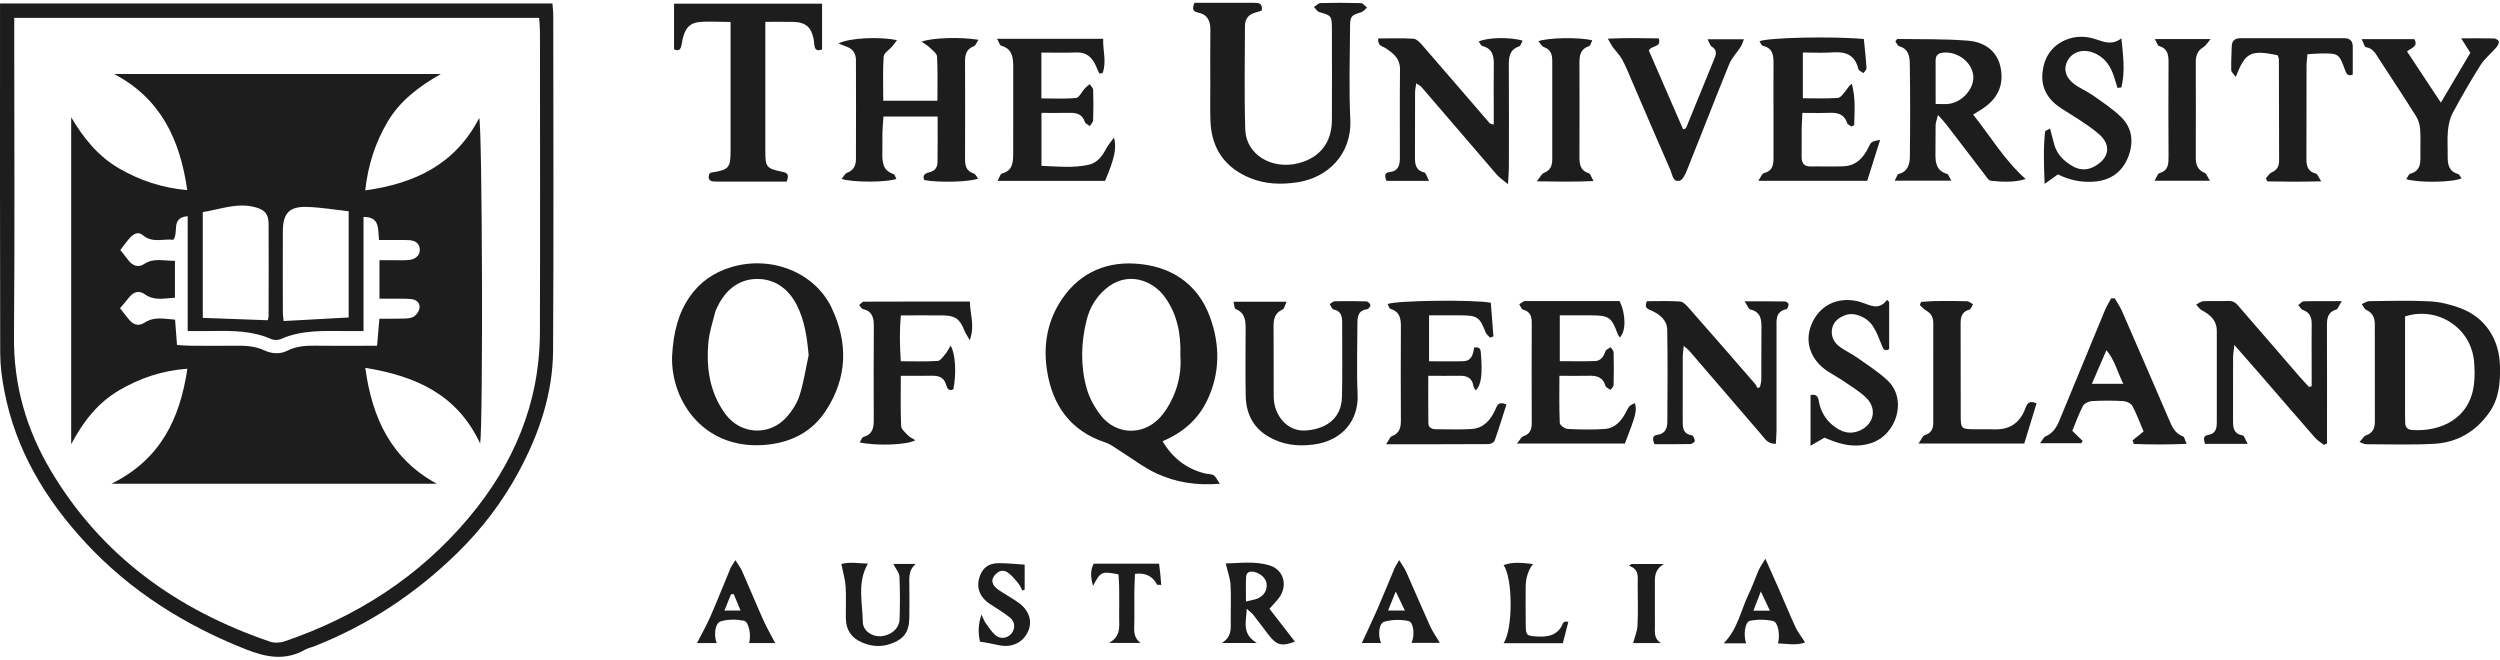 <?xml version="1.0" encoding="UTF-8"?>
<svg xmlns="http://www.w3.org/2000/svg" width="500" height="132" viewBox="0 0 500 132" fill="none">
  <g clip-path="url(#clip0_3_108)">
    <path d="M172.726 60.321C172.484 60.321 172.241 60.68 171.831 61.004C172.19 61.434 172.322 61.752 172.509 61.793C174.38 62.187 174.775 63.457 174.765 65.167C174.714 71.474 174.734 77.777 174.75 84.084C174.75 85.642 174.456 86.907 172.691 87.382C172.387 87.463 172.215 88.05 171.932 88.475C175.175 89.218 181.472 89.011 183.065 88.04C182.519 87.696 181.993 87.483 181.639 87.114C181.088 86.532 180.258 85.865 180.228 85.202C180.081 81.96 180.162 78.707 180.162 75.156C182.372 75.156 184.37 75.187 186.368 75.146C187.774 75.121 188.832 75.49 189.241 77.008C189.423 77.68 189.772 78.303 190.678 77.858C191.295 74.635 191.123 70.812 190.121 69.117C189.717 69.78 189.459 70.346 189.074 70.801C188.619 71.338 188.078 72.152 187.532 72.187C185.134 72.339 182.726 72.253 180.162 72.253C179.949 69.026 179.884 66.148 180.182 63.078C183.161 63.078 185.847 63.057 188.533 63.083C191.057 63.108 191.963 63.781 192.878 66.102C193.08 66.618 193.414 67.079 193.95 68.04C195.043 65.066 193.981 62.835 193.976 60.306C186.803 60.306 179.762 60.301 172.726 60.331V60.321Z" fill="#1D1D1D"></path>
    <path d="M203.875 120.675C202.954 119.957 201.907 119.395 200.921 118.753C200.359 118.389 199.757 118.065 199.262 117.625C198.493 116.947 198.159 116.082 198.847 115.177C199.509 114.302 200.46 113.781 201.477 114.453C202.281 114.99 202.929 115.794 203.566 116.547C203.945 116.998 204.178 117.574 204.477 118.095C204.628 118.045 204.78 117.999 204.932 117.949V112.926C203.146 112.82 201.432 112.622 199.722 112.632C197.557 112.648 196.308 113.745 195.782 115.829C195.301 117.756 196.065 119.512 197.936 120.766C199.322 121.697 200.804 122.521 202.079 123.594C203.08 124.433 203.03 125.87 202.256 126.755C201.462 127.665 200.076 127.893 199.09 127.038C198.29 126.35 197.709 125.394 197.076 124.524C196.813 124.16 196.672 123.71 196.292 122.906C195.544 125.101 195.67 126.831 195.994 128.323C197.385 128.581 198.508 128.748 199.611 129.006C202.19 129.618 204.456 128.652 205.549 126.421C206.53 124.423 205.948 122.268 203.89 120.66L203.875 120.675Z" fill="#1D1D1D"></path>
    <path d="M255.776 119.603C257.623 117.149 256.783 113.943 253.89 113.073C250.921 112.177 247.86 112.638 245.144 112.693C245.534 114.342 246.024 115.637 246.105 116.952C246.247 119.38 246.125 121.823 246.151 124.261C246.166 125.819 246.323 127.397 244.38 128.596H251.356C248.29 126.719 249.251 124.383 249.353 121.762C249.995 122.349 250.384 122.617 250.668 122.976C251.705 124.297 252.696 125.652 253.723 126.983C255.341 129.077 256.323 129.309 258.993 128.333C257.248 126.082 255.483 123.811 253.895 121.757C254.689 120.852 255.281 120.26 255.781 119.598L255.776 119.603ZM251.588 119.668C251.007 119.942 250.329 120.007 249.196 120.296C249.196 118.419 249.14 116.922 249.216 115.435C249.262 114.494 249.868 114.18 250.804 114.378C252.114 114.656 253.268 115.683 253.338 116.856C253.414 118.166 252.747 119.122 251.593 119.668H251.588Z" fill="#1D1D1D"></path>
    <path d="M231.811 112.739H218.735C218.007 114.13 218.149 115.495 218.609 117.175C220.147 114.292 220.273 114.236 223.687 114.863C223.733 115.612 223.824 116.426 223.829 117.235C223.849 119.249 223.859 121.262 223.829 123.275C223.804 125.172 224.304 127.23 221.78 128.586H228.118C226.945 127.706 226.803 126.659 226.844 125.435C226.914 123.174 226.849 120.908 226.869 118.642C226.879 117.332 226.95 116.027 226.995 114.767C229.059 114.511 230.524 115.219 231.391 116.891C231.452 117.003 231.836 116.947 232.246 116.983C232.185 116.264 232.14 115.622 232.079 114.985C232.003 114.266 231.912 113.548 231.816 112.734L231.811 112.739Z" fill="#1D1D1D"></path>
    <path d="M242.721 95.045C242.246 94.767 241.578 94.838 241.012 94.696C237.329 93.776 234.568 91.677 232.509 88.247C236.606 86.512 239.59 83.897 241.411 80.124C244.047 74.666 244.021 68.96 242.008 63.432C239.494 56.537 233.92 53.093 226.869 52.713C220.521 52.37 215.25 55.045 211.836 60.69C209.327 64.833 208.68 69.405 209.398 74.069C210.475 81.07 214.087 86.198 221.113 88.51C222.109 88.839 222.989 89.547 223.9 90.114C226.388 91.661 228.735 93.513 231.381 94.722C235.134 96.441 239.181 97.144 243.976 96.75C243.369 95.89 243.146 95.293 242.721 95.045ZM220.233 83.164C218.958 81.565 217.886 79.628 217.334 77.67C216.07 73.169 216.196 68.55 217.324 64.013C217.921 61.621 219.125 59.537 221.027 57.863C225.352 54.054 230.486 56.016 232.924 59.355C235.402 62.749 236.216 66.649 236.075 71.09C236.287 73.776 235.837 76.689 234.608 79.395C233.9 80.968 232.954 82.546 231.75 83.76C228.397 87.149 223.217 86.907 220.228 83.169L220.233 83.164Z" fill="#1D1D1D"></path>
    <path d="M179.889 115.318C180.02 118.166 180.01 121.029 179.914 123.877C179.853 125.713 178.149 127.124 176.146 127.251C174.441 127.357 172.59 126.198 172.565 124.403C172.509 120.533 171.386 116.532 173.581 112.724C171.609 112.653 169.747 112.344 168.27 112.804C168.604 114.499 169.034 115.89 169.125 117.306C169.262 119.481 169.125 121.671 169.181 123.851C169.236 126.092 170.374 127.63 172.433 128.505C174.284 129.294 176.151 129.446 178.073 128.783C180.759 127.858 181.836 126.416 181.866 123.548C181.892 121.282 181.907 119.016 181.861 116.75C181.831 115.318 181.801 113.932 183.121 112.789H178.67C179.17 113.786 179.848 114.539 179.884 115.318H179.889Z" fill="#1D1D1D"></path>
    <path d="M166.358 61.621C162.934 54.393 154.148 51.019 146.191 53.447C142.787 54.484 139.995 56.386 137.951 59.334C135.63 62.688 134.684 66.472 134.416 71.242C134.143 80.508 141.184 90.427 153.819 88.894C158.594 88.318 162.504 86.198 165.144 82.182C169.464 75.607 169.671 68.626 166.348 61.616L166.358 61.621ZM159.909 79.087C159.418 80.64 158.447 82.147 157.36 83.381C153.955 87.24 148.154 86.972 145.094 82.825C141.932 78.546 141.214 73.588 141.684 68.444C141.866 66.462 142.504 64.514 142.999 62.572C143.161 61.929 143.495 61.322 143.809 60.731C145.453 57.665 148.093 55.784 151.487 55.789C154.992 55.794 157.683 57.772 159.317 60.933C160.936 64.069 161.406 67.468 161.73 71.034C161.148 73.725 160.744 76.472 159.914 79.082L159.909 79.087Z" fill="#1D1D1D"></path>
    <path d="M148.447 114.271C148.134 113.558 147.633 112.926 147.076 112.026C146.601 112.799 146.292 113.189 146.105 113.634C144.745 116.881 143.46 120.159 142.049 123.381C141.275 125.151 140.303 126.836 139.398 128.611H143.343C142.711 127.018 142.999 124.625 144.148 124.271C145.579 123.831 147.269 123.857 148.761 124.135C149.772 124.322 150.268 126.993 149.828 128.616H155.038C154.198 126.998 153.338 125.516 152.645 123.968C151.204 120.756 149.868 117.493 148.447 114.276V114.271ZM144.886 122.112C145.387 120.872 145.797 119.861 146.201 118.854C146.383 118.854 146.571 118.844 146.753 118.839C147.172 119.851 147.592 120.867 148.108 122.112H144.881H144.886Z" fill="#1D1D1D"></path>
    <path d="M436.641 87.296C434.906 86.694 434.36 85.197 433.723 83.725C430.627 76.553 427.532 69.38 424.401 62.218C424.011 61.328 423.439 60.518 422.949 59.668C422.711 59.668 422.473 59.668 422.236 59.668C421.821 60.452 421.335 61.211 420.996 62.026C417.936 69.395 414.911 76.775 411.856 84.15C411.3 85.495 410.551 86.674 409.1 87.276C408.751 87.423 408.558 87.933 408.002 88.642H416.242C416.343 88.49 416.444 88.343 416.54 88.191C415.903 87.574 415.265 86.952 414.461 86.168C415.119 84.575 415.731 82.835 416.576 81.216C416.844 80.7 417.729 80.26 418.356 80.22C420.455 80.098 422.564 80.098 424.664 80.22C425.301 80.255 426.206 80.675 426.479 81.186C427.365 82.855 428.017 84.646 428.715 86.295C427.784 87.043 427.147 87.559 426.505 88.08C426.596 88.318 426.682 88.556 426.768 88.793C430.172 88.92 433.576 88.935 437.319 88.773C436.955 87.959 436.879 87.377 436.631 87.291L436.641 87.296ZM418.376 76.755C419.378 74.438 420.268 72.39 421.285 70.043C423.015 72.101 423.455 74.393 424.664 76.755H418.376Z" fill="#1D1D1D"></path>
    <path d="M355.777 117.817C354.982 115.996 354.158 114.185 353.075 111.747C352.398 112.885 352.003 113.411 351.75 113.998C351.047 115.612 350.481 117.291 349.712 118.869C348.144 122.101 347.562 125.814 344.729 128.672H349.226C348.644 127.018 348.983 124.373 349.99 124.165C351.482 123.862 353.151 123.867 354.633 124.211C355.645 124.443 356.07 127.149 355.584 128.672C357.461 128.758 359.322 129.152 361.022 128.475C360.314 127.367 359.58 126.456 359.1 125.43C357.931 122.921 356.889 120.356 355.782 117.817H355.777ZM350.683 122.132C351.153 120.918 351.543 119.906 352.165 118.288C352.868 119.77 353.328 120.746 353.981 122.132H350.678H350.683Z" fill="#1D1D1D"></path>
    <path d="M468.857 7.64C461.958 7.645 455.058 7.64 448.159 7.64C447.071 7.64 446.378 8.055 446.348 9.238C446.308 10.832 446.201 12.43 446.247 14.024C446.257 14.418 446.743 14.797 447.147 15.389C449.095 10.432 450.091 9.942 455.534 11.044C455.64 11.403 455.772 11.641 455.777 11.879C455.802 18.606 455.812 25.328 455.822 32.056C455.822 33.143 455.493 33.978 454.37 34.459C453.89 34.666 453.571 35.242 453.177 35.652C453.273 35.86 453.369 36.072 453.465 36.279C456.894 36.355 460.324 36.365 464.249 36.269C463.672 35.404 463.49 34.787 463.172 34.706C461.32 34.241 461.275 32.891 461.285 31.378C461.315 25.323 461.29 19.274 461.305 13.219C461.305 12.491 461.416 11.757 461.487 10.852C462.474 10.791 463.293 10.705 464.112 10.695C467.78 10.66 467.795 10.675 469.08 14.195C469.358 14.954 469.798 15.263 470.551 14.909V9.335C470.551 8.202 470.005 7.64 468.852 7.64H468.857Z" fill="#1D1D1D"></path>
    <path d="M338.386 87.064C336.495 86.77 336.535 85.425 336.54 84.023C336.555 79.815 336.54 75.607 336.555 71.403C336.555 70.776 336.662 70.149 336.748 69.173C337.299 69.663 337.623 69.896 337.881 70.189C342.701 75.789 347.511 81.398 352.337 86.993C353.02 87.787 353.566 88.829 355.169 88.758C355.22 87.822 355.301 86.942 355.306 86.057C355.316 79.239 355.316 72.425 355.306 65.607C355.306 64.003 355.053 62.309 357.279 61.838C357.501 61.793 357.719 61.176 357.719 60.827C357.719 60.64 357.258 60.291 357 60.291C354.502 60.25 352.003 60.265 348.912 60.265C349.504 61.14 349.712 61.818 350.056 61.894C352.119 62.37 352.317 63.831 352.291 65.561C352.246 69.011 352.291 72.46 352.261 75.91C352.261 76.416 352.084 76.922 351.988 77.428C351.826 77.493 351.669 77.559 351.507 77.62C351.335 77.326 351.209 76.998 350.991 76.745C346.586 71.671 342.175 66.603 337.734 61.56C337.264 61.024 336.601 60.341 335.989 60.301C333.753 60.149 331.497 60.24 329.383 60.24C328.801 61.565 329.489 61.767 330.258 62.106C331.947 62.845 333.409 64.013 333.445 65.966C333.551 72.106 333.51 78.252 333.465 84.393C333.455 85.607 333.06 86.74 331.548 86.947C330.465 87.099 330.43 87.746 330.9 88.839C333.227 88.839 335.65 88.864 338.073 88.808C338.392 88.803 338.973 88.389 338.963 88.186C338.943 87.787 338.644 87.094 338.376 87.053L338.386 87.064Z" fill="#1D1D1D"></path>
    <path d="M136.388 8.571C136.702 6.583 137.375 4.671 139.732 4.428C141.71 4.226 143.728 4.388 146.115 4.388V7.326C146.115 14.893 146.115 22.46 146.115 30.027C146.115 33.624 145.812 33.953 142.21 34.519C142.074 34.539 141.958 34.716 141.826 34.828C141.437 36.285 142.392 36.32 143.394 36.32C146.93 36.32 150.46 36.32 153.996 36.32C155.149 36.32 156.302 36.32 157.35 36.32C157.749 35.151 157.699 34.615 156.601 34.393C153.232 33.7 153.07 33.457 153.065 30.108C153.06 22.541 153.065 14.974 153.065 7.407V4.372C155.134 4.372 156.874 4.342 158.614 4.378C161.133 4.433 162.266 5.409 162.747 7.893C162.828 8.303 162.807 8.733 162.878 9.147C163.075 10.286 163.763 10.088 164.416 9.896V0.731H134.81V9.871C136.004 10.387 136.216 9.653 136.383 8.571H136.388Z" fill="#1D1D1D"></path>
    <path d="M371.457 71.54C370.364 70.766 369.12 70.2 368.032 69.421C366.874 68.596 366.186 67.397 366.383 65.951C366.596 64.377 367.714 63.497 369.16 62.997C370.84 62.415 373.323 63.325 374.583 65.237C375.352 66.406 375.842 67.772 376.368 69.087C376.652 69.79 376.874 70.346 377.83 69.835V60.412C377.694 60.26 377.552 60.114 377.415 59.962C375.726 62.233 373.961 60.983 372.21 60.442C371.968 60.366 371.73 60.285 371.487 60.235C367.35 59.334 363.819 61.145 362.271 64.944C360.86 68.414 362.13 72.041 365.569 74.281C366.626 74.969 367.744 75.556 368.781 76.269C370.299 77.311 371.912 78.272 373.227 79.542C375.549 81.783 374.74 85.04 371.72 86.209C370.192 86.8 368.751 86.547 367.405 85.677C365.554 84.489 364.355 82.85 363.854 80.68C363.667 79.881 363.718 78.697 362.109 78.996V89.152C363.242 88.49 364.031 88.029 364.886 87.534C365.544 87.792 366.242 88.09 366.955 88.338C369.297 89.152 371.654 89.421 374.092 88.667C379.363 87.038 381.543 79.835 377.476 76.052C375.65 74.357 373.51 72.992 371.467 71.545L371.457 71.54Z" fill="#1D1D1D"></path>
    <path d="M281.224 114.342C280.905 113.629 280.425 112.987 279.838 112.02C279.373 112.835 279.09 113.229 278.902 113.664C277.754 116.37 276.667 119.102 275.493 121.798C274.507 124.059 273.44 126.279 272.367 128.601H276.211C275.554 127.079 275.746 124.666 276.854 124.347C278.366 123.907 280.147 123.862 281.689 124.206C282.772 124.448 282.989 127.17 282.296 128.576H287.962C287.253 127.362 286.515 126.315 285.994 125.167C284.365 121.575 282.833 117.939 281.229 114.337L281.224 114.342ZM277.613 122.101C278.088 120.933 278.498 119.921 279.15 118.308C279.889 119.84 280.364 120.832 280.976 122.101H277.613Z" fill="#1D1D1D"></path>
    <path d="M273.429 61.853C273.698 61.823 274.112 61.262 274.077 60.999C274.041 60.715 273.556 60.285 273.257 60.275C271.153 60.21 269.049 60.21 266.945 60.255C266.606 60.265 266.282 60.624 265.948 60.827C266.191 61.191 266.383 61.813 266.692 61.879C268.204 62.197 268.437 63.214 268.432 64.509C268.407 69.471 268.518 74.438 268.392 79.395C268.275 84.089 264.689 85.905 261.002 86.102C257.516 86.29 254.77 83.174 254.74 79.304C254.704 74.676 254.765 70.053 254.714 65.425C254.699 63.887 254.896 62.612 256.515 61.904C256.859 61.752 256.97 61.059 257.329 60.346H246.697C246.864 60.968 246.869 61.697 247.117 61.798C249.12 62.602 249.135 64.256 249.125 65.996C249.105 70.371 249.064 74.747 249.14 79.117C249.201 82.612 250.546 85.485 253.677 87.316C256.459 88.94 259.408 89.329 262.625 88.92C268.756 88.141 271.735 83.786 271.523 78.945C271.31 74.246 271.477 69.527 271.482 64.818C271.482 63.411 271.558 62.076 273.435 61.848L273.429 61.853Z" fill="#1D1D1D"></path>
    <path d="M412.246 21.671C414.785 23.3 417.436 24.823 419.722 26.76C422.337 28.98 421.872 31.656 418.892 33.29C417.466 34.074 415.969 34.064 414.552 33.255C412.742 32.223 411.335 30.832 410.804 28.728C410.567 27.787 410.309 26.846 410.005 25.703C409.504 26.001 409.039 26.133 409.019 26.315C408.65 29.613 408.776 32.901 408.923 36.78C410.167 35.895 410.855 35.404 411.593 34.878C413.915 36.047 416.353 36.537 418.933 36.32C422.195 36.047 424.487 34.337 425.645 31.378C426.758 28.53 426.51 25.642 424.229 23.422C422.565 21.803 420.582 20.488 418.675 19.137C417.446 18.267 416.009 17.686 414.805 16.785C413.06 15.475 412.656 13.73 413.505 12.152C414.441 10.417 416.459 9.744 418.518 10.483C420.87 11.322 422.109 13.138 422.828 15.404C423.055 16.128 423.273 16.856 423.495 17.584C423.758 17.549 424.016 17.514 424.279 17.483C425.068 14.312 424.623 11.085 424.279 7.67C422.473 9.036 420.946 8.465 419.226 7.873C417.238 7.19 415.084 7.129 413.055 8.014C410.121 9.294 408.715 11.757 408.478 14.752C408.24 17.741 409.702 20.038 412.251 21.671H412.246Z" fill="#1D1D1D"></path>
    <path d="M332.782 112.794H326.313C326.141 112.911 325.969 113.032 325.792 113.148C327.901 113.867 327.527 115.389 327.537 116.775C327.557 119.547 327.628 122.324 327.501 125.091C327.446 126.264 326.935 127.412 326.626 128.611H332.205C330.749 127.751 330.981 126.436 330.981 125.222C330.981 122.536 330.991 119.845 330.976 117.16C330.966 115.607 330.764 114.013 332.787 112.794H332.782Z" fill="#1D1D1D"></path>
    <path d="M326.98 80.614C325.862 81.14 325.857 81.135 325.22 82.374C324.289 84.185 323.015 85.672 320.87 85.804C318.437 85.951 315.984 85.92 313.551 85.789C312.974 85.758 311.978 85.045 311.958 84.61C311.816 81.54 311.882 78.46 311.882 75.162C314.077 75.162 315.913 75.192 317.754 75.151C319.312 75.116 320.592 75.389 321.077 77.159C321.174 77.504 321.75 77.711 322.104 77.984C322.322 77.655 322.716 77.332 322.721 76.998C322.777 74.813 322.777 72.622 322.721 70.437C322.711 70.103 322.322 69.775 322.109 69.441C321.755 69.709 321.204 69.911 321.082 70.26C320.718 71.307 320.172 72.162 319.029 72.208C316.712 72.294 314.391 72.233 311.958 72.233V63.072C314.299 63.072 316.318 63.072 318.331 63.072C321.765 63.083 322.322 63.477 323.48 66.669C323.581 66.952 323.778 67.2 323.945 67.493C325.23 66.33 325.2 62.804 323.91 60.215C317.694 60.215 311.386 60.215 305.078 60.215C304.992 60.215 304.891 60.194 304.831 60.23C304.497 60.422 304.173 60.635 303.844 60.837C304.092 61.211 304.274 61.833 304.593 61.914C306.039 62.294 306.348 63.26 306.348 64.575C306.323 71.221 306.323 77.873 306.348 84.519C306.348 85.824 306.06 86.805 304.654 87.256C304.259 87.382 304.016 87.959 303.379 88.707H324.977C327.218 82.946 327.42 82.127 326.965 80.599L326.98 80.614Z" fill="#1D1D1D"></path>
    <path d="M404.957 81.97C403.819 84.722 401.791 85.976 398.832 85.865C397.486 85.814 396.136 85.87 394.79 85.855C392.312 85.819 392.155 85.703 392.145 83.325C392.119 77.18 392.145 71.039 392.124 64.894C392.119 63.543 392.241 62.385 393.839 61.94C394.168 61.848 394.355 61.236 394.613 60.867C394.208 60.65 393.809 60.26 393.394 60.245C391.29 60.179 389.186 60.189 387.076 60.21C386.12 60.22 385.159 60.326 384.203 60.387C384.127 60.599 384.052 60.812 383.971 61.029C384.396 61.398 384.775 61.849 385.25 62.122C386.237 62.688 386.657 63.502 386.657 64.61C386.646 71.257 386.657 77.908 386.651 84.555C386.651 85.753 386.262 86.628 384.957 87.023C384.542 87.149 384.304 87.863 383.698 88.707H404.851C405.655 86.077 406.464 83.447 407.309 80.68C405.518 79.871 405.306 81.115 404.952 81.97H404.957Z" fill="#1D1D1D"></path>
    <path d="M379.732 34.792C379.444 34.868 379.292 35.511 378.938 36.138H390.273C389.863 35.475 389.707 34.868 389.393 34.777C387.339 34.16 387.056 32.617 387.092 30.811C387.132 28.879 387.076 26.942 387.122 25.01C387.132 24.489 387.36 23.978 387.597 22.997C388.376 23.882 388.882 24.398 389.322 24.969C391.831 28.232 394.315 31.515 396.829 34.777C397.228 35.298 397.693 36.102 398.194 36.153C400.465 36.386 402.767 36.532 405.134 35.804C400.88 32.041 398.123 27.296 394.628 22.916C395.387 22.445 395.878 22.147 396.363 21.838C399.575 19.78 400.83 16.983 400.116 13.482C399.514 10.543 397.329 8.439 393.596 8.136C388.928 7.756 384.218 7.873 379.53 7.792C379.423 7.792 379.312 8.004 379.064 8.272C379.312 8.596 379.519 9.168 379.853 9.259C381.644 9.739 381.937 11.246 381.957 12.622C382.054 18.844 382.049 25.07 381.973 31.292C381.952 32.799 381.614 34.317 379.722 34.797L379.732 34.792ZM388.847 10.508C391.619 10.356 394.31 12.42 394.643 15.035C394.967 17.574 392.539 20.442 389.742 20.776C389.014 20.862 388.265 20.791 387.127 20.791C387.127 17.635 387.137 14.888 387.122 12.142C387.112 10.943 387.749 10.574 388.852 10.513L388.847 10.508Z" fill="#1D1D1D"></path>
    <path d="M460.774 60.26C460.395 60.27 460.03 60.746 459.656 61.004C459.96 61.343 460.207 61.864 460.587 61.995C462.074 62.506 462.357 63.609 462.337 64.984C462.302 67.59 462.327 70.2 462.332 72.805C462.332 74.276 462.332 75.748 462.332 77.225C462.165 77.286 461.998 77.347 461.826 77.407C461.224 76.755 460.597 76.123 460.015 75.45C456.06 70.877 452.119 66.29 448.149 61.732C447.511 60.999 446.96 60.124 445.716 60.184C444.036 60.275 442.347 60.154 440.668 60.24C440.177 60.265 439.707 60.675 439.231 60.913C439.585 61.287 439.879 61.783 440.309 62.015C442.013 62.931 443.364 64.039 443.359 66.204C443.344 72.258 443.349 78.318 443.359 84.373C443.359 85.642 443.202 86.719 441.639 86.983C440.506 87.175 440.784 87.933 440.991 88.768H449.53C449.049 87.908 448.862 87.134 448.553 87.084C446.55 86.75 446.601 85.303 446.606 83.831C446.606 79.709 446.601 75.587 446.616 71.469C446.616 70.842 446.743 70.22 446.874 68.996C448.973 71.398 450.728 73.381 452.463 75.384C455.984 79.446 459.484 83.528 463.03 87.569C463.515 88.126 464.193 88.515 464.785 88.981C464.992 88.879 465.195 88.778 465.402 88.682V86.026C465.402 79.127 465.422 72.233 465.387 65.334C465.377 63.816 465.433 62.481 467.228 61.924C467.587 61.813 467.769 61.14 468.356 60.23C465.443 60.23 463.111 60.194 460.784 60.265L460.774 60.26Z" fill="#1D1D1D"></path>
    <path d="M352.772 34.641C352.408 34.727 352.18 35.414 351.654 36.163H373.44C374.289 33.477 375.124 30.827 376.029 27.964C374.289 28.318 374.254 28.298 373.682 29.496C372.671 31.606 371.189 33.133 368.735 33.255C366.555 33.361 364.36 33.255 362.175 33.29C360.713 33.315 360.293 32.547 360.324 31.226C360.369 29.38 360.319 27.529 360.339 25.677C360.349 24.711 360.425 23.74 360.481 22.577C362.489 22.577 364.163 22.633 365.837 22.562C367.496 22.491 368.842 22.804 369.428 24.61C369.525 24.898 369.985 25.07 370.273 25.298C370.46 25.217 370.653 25.136 370.84 25.055C370.911 22.309 371.138 19.562 370.359 16.75C369.732 17.175 369.499 17.731 369.13 18.171C368.67 18.717 368.123 19.552 367.567 19.587C365.261 19.749 362.934 19.653 360.572 19.653V10.503C362.737 10.503 364.674 10.619 366.591 10.473C369.216 10.275 371.022 11.059 371.674 13.811C371.755 14.145 372.347 14.352 372.701 14.62C372.914 14.291 373.318 13.948 373.298 13.634C373.177 11.666 372.954 9.704 372.772 7.807C366.808 7.23 353.632 7.493 351.892 8.252C352.13 8.591 352.302 9.107 352.575 9.173C354.684 9.653 354.719 11.231 354.704 12.906C354.679 16.269 354.699 19.633 354.699 22.997C354.699 25.855 354.689 28.712 354.699 31.57C354.704 33.007 354.492 34.226 352.767 34.625L352.772 34.641Z" fill="#1D1D1D"></path>
    <path d="M499.985 73.164C499.868 67.853 497.061 63.502 492.109 61.641C490.167 60.913 488.053 60.382 485.994 60.27C481.962 60.058 477.911 60.184 473.869 60.23C473.359 60.235 472.853 60.609 472.347 60.817C472.655 61.226 472.883 61.823 473.298 62.01C474.578 62.592 474.957 63.624 474.962 64.873C474.977 71.353 474.977 77.837 474.972 84.317C474.972 85.591 474.593 86.593 473.222 87.064C472.787 87.21 472.494 87.772 471.897 88.399C472.661 88.682 472.893 88.844 473.126 88.844C477.673 88.844 482.231 89.011 486.768 88.768C491.376 88.52 495.099 86.381 497.815 82.557C499.838 79.704 500.071 76.507 500 73.169L499.985 73.164ZM494.795 76.836C493.971 83.786 488.108 86.376 482.438 86.001C481.538 85.941 481.057 85.48 481.037 84.565C481.027 83.978 481.012 83.386 481.012 82.799C481.012 77.16 481.012 71.52 481.012 65.885V63.275C487.638 61.201 494.234 65.647 494.81 72.299C494.942 73.801 494.977 75.344 494.795 76.836Z" fill="#1D1D1D"></path>
    <path d="M473.182 9.431C474.679 9.663 475.19 10.857 475.868 11.894C478.351 15.693 480.85 19.481 483.258 23.326C483.718 24.064 483.981 25.025 484.036 25.9C484.153 27.741 484.047 29.598 484.082 31.449C484.112 33.002 483.839 34.281 482.054 34.747C481.735 34.833 481.543 35.419 481.254 35.834C483.814 36.603 490.561 36.492 492.317 35.662C492.054 35.339 491.867 34.873 491.573 34.787C489.697 34.236 489.52 32.789 489.54 31.191C489.56 29.506 489.423 27.817 489.585 26.148C489.702 24.939 489.97 23.654 490.536 22.602C492.286 19.35 494.128 16.138 496.105 13.017C496.93 11.717 498.199 10.71 499.221 9.532C499.509 9.203 499.777 8.738 499.777 8.333C499.777 8.11 499.206 7.706 498.882 7.696C496.889 7.635 494.896 7.665 492.236 7.665C493.025 8.925 493.48 9.648 494.062 10.569C492.236 13.654 490.334 16.871 488.174 20.523C485.771 16.886 483.627 13.649 481.401 10.286C482.301 9.547 483.708 9.309 482.863 7.822H472.337C472.716 8.591 472.888 9.39 473.177 9.436L473.182 9.431Z" fill="#1D1D1D"></path>
    <path d="M73.045 38.075C73.612 32.936 75.088 28.5 77.486 24.413C79.924 20.255 83.657 17.362 88.164 14.802H22.823C32.155 19.704 36.009 27.923 37.451 38.025C32.388 37.579 27.972 36.077 23.864 33.71C19.646 31.277 16.677 27.605 14.239 23.447V88.844C16.748 84.104 19.692 80.478 23.844 78.05C27.977 75.632 32.423 74.109 37.476 73.745C35.974 83.841 32.054 91.919 22.291 96.745H87.344C78.28 91.778 74.441 83.75 73.055 73.563C83.202 75.232 91.447 78.889 96.029 88.707C96.641 84.696 96.459 25.399 95.842 23.593C91.082 32.83 83.05 36.689 73.04 38.08L73.045 38.075ZM56.571 46.203C56.581 42.658 57.876 41.262 61.437 41.383C64.168 41.474 66.884 41.94 69.732 42.253V63.497C65.392 63.735 61.179 63.963 56.722 64.206C56.682 63.74 56.571 63.027 56.571 62.309C56.555 56.942 56.55 51.575 56.571 46.203ZM40.556 42.42C44.143 41.849 47.552 40.432 51.204 41.489C53.025 42.015 53.703 42.88 53.718 44.767C53.753 50.892 53.733 57.023 53.718 63.148C53.718 63.548 53.566 63.943 53.546 64.049C49.16 63.887 44.937 63.735 40.556 63.573V42.42ZM79.965 59.739C80.723 59.744 81.482 59.734 82.236 59.81C83.313 59.916 84.057 60.619 83.9 61.631C83.794 62.309 83.151 63.189 82.534 63.437C81.649 63.796 80.561 63.695 79.56 63.73C78.402 63.771 77.238 63.74 75.878 63.74C75.716 65.622 75.574 67.246 75.412 69.153C74.375 69.153 73.556 69.153 72.737 69.153C69.54 69.153 66.338 69.188 63.141 69.137C61.184 69.107 59.292 69.218 57.496 70.129C55.964 70.903 54.33 70.751 52.853 70.068C50.941 69.183 48.968 69.117 46.94 69.142C43.996 69.178 41.047 69.163 38.103 69.142C37.279 69.142 36.454 69.061 35.402 69.001C35.276 67.321 35.154 65.769 35.013 63.927C32.944 63.821 30.976 63.219 28.988 64.489C27.683 65.323 26.692 65.01 25.691 63.786C25.129 63.098 24.588 62.39 24.006 61.651C24.512 61.044 25.144 60.331 25.731 59.582C26.682 58.368 27.724 57.989 28.993 58.879C30.885 60.205 32.817 59.668 34.987 59.542V52.157C32.787 52.213 30.749 51.494 28.771 52.835C27.663 53.583 26.51 53.138 25.675 52.056C25.144 51.363 24.598 50.68 24.072 50.007C24.588 49.334 25.129 48.55 25.741 47.837C26.485 46.972 27.486 46.133 28.538 47.018C30.531 48.697 32.691 47.686 34.659 47.964C35.837 46.406 34.077 43.538 37.537 43.239V66.204C39.444 66.204 41.012 66.229 42.585 66.204C46.545 66.133 50.48 66.158 54.218 67.802C54.77 68.045 55.609 68.065 56.146 67.822C60.288 65.961 64.674 66.198 69.039 66.209C70.121 66.209 71.204 66.209 72.706 66.209V43.396C76.024 43.351 75.559 45.784 75.802 47.999C77.167 47.999 78.397 47.999 79.631 47.999C80.389 47.999 81.148 47.974 81.902 48.035C83.01 48.126 83.849 48.606 83.956 49.84C84.047 50.908 83.232 51.823 81.912 51.98C80.83 52.106 79.727 52.031 78.634 52.041C77.805 52.046 76.975 52.041 75.893 52.041V59.729C77.324 59.729 78.639 59.724 79.954 59.729L79.965 59.739Z" fill="#1D1D1D"></path>
    <path d="M110.481 0.695H0.005V3.973C0.005 26.188 -0.02 48.404 0.041 70.619C0.046 73.118 0.384 75.647 0.855 78.111C3.106 89.962 9.085 99.901 17.168 108.601C26.131 118.252 37.031 125.081 49.277 129.906C53.323 131.499 57.122 132.172 61.062 129.911C61.563 129.623 62.17 129.522 62.721 129.309C73.602 125.045 83.171 118.712 91.487 110.569C96.363 105.799 100.501 100.371 103.753 94.332C107.84 86.75 110.567 78.712 110.617 70.063C110.749 47.767 110.663 25.465 110.653 3.164C110.653 2.359 110.546 1.555 110.486 0.69L110.481 0.695ZM107.982 66.472C107.941 80.614 102.737 92.86 93.738 103.568C83.859 115.323 71.396 123.325 56.92 128.272C56.045 128.571 54.896 128.631 54.031 128.338C35.407 122 20.243 111.15 10.101 94.018C5.261 85.85 2.711 77.023 2.797 67.377C2.969 47.266 2.848 27.154 2.848 7.048V3.578H107.83C107.891 4.595 107.992 5.495 107.992 6.396C108.002 26.421 108.043 46.446 107.982 66.477V66.472Z" fill="#1D1D1D"></path>
    <path d="M324.461 11.955C325.22 13.351 325.802 14.848 326.434 16.31C328.993 22.243 331.517 28.191 334.122 34.104C334.487 34.934 334.552 36.436 335.888 36.158C336.505 36.026 337.051 34.904 337.365 34.125C340.207 27.038 342.954 19.911 345.837 12.84C346.353 11.575 347.39 10.528 348.144 9.35C348.407 8.935 348.538 8.439 348.786 7.853H341.512C341.892 8.556 342.003 9.122 342.337 9.319C343.419 9.957 343.268 10.781 342.888 11.702C340.986 16.355 339.084 21.014 337.183 25.667C336.995 25.733 336.813 25.804 336.626 25.87L329.762 10.093C330.334 8.986 332.347 9.562 331.745 7.675C328.538 7.63 325.266 7.559 321.563 7.731C322.079 8.616 322.276 9.031 322.539 9.395C323.171 10.255 323.956 11.024 324.456 11.95L324.461 11.955Z" fill="#1D1D1D"></path>
    <path d="M239.58 2.511C241.487 2.87 242.099 4.17 242.074 6.006C242.018 9.623 242.059 13.239 242.059 16.856C242.059 19.294 242.003 21.737 242.089 24.17C242.281 29.689 244.967 33.558 250.086 35.632C253.116 36.861 256.308 36.947 259.514 36.456C265.473 35.551 270.4 30.928 270.061 23.862C269.767 17.736 269.985 11.585 270.01 5.445C270.02 3.219 270.228 3.062 272.226 2.455C272.676 2.319 273.015 1.838 273.409 1.515C273.005 1.206 272.605 0.64 272.185 0.624C269.494 0.543 266.798 0.543 264.107 0.614C263.662 0.624 263.232 1.135 262.792 1.413C263.151 1.762 263.455 2.314 263.88 2.43C266.232 3.078 266.368 3.164 266.378 5.657C266.399 11.798 266.409 17.939 266.378 24.074C266.353 28.535 263.925 31.58 259.646 32.653C254.335 33.983 249.221 30.913 249.054 25.935C248.827 19.046 248.988 12.142 248.988 5.248C248.988 3.796 249.691 2.88 251.103 2.506C251.548 2.39 251.983 2.223 252.352 2.106C252.58 0.65 251.75 0.564 250.835 0.564C248.73 0.564 246.626 0.564 244.522 0.564C242.605 0.564 240.693 0.564 238.887 0.564C238.442 1.707 238.488 2.294 239.575 2.496L239.58 2.511Z" fill="#1D1D1D"></path>
    <path d="M171.189 12.106C171.209 18.672 171.209 25.237 171.189 31.803C171.189 33.062 170.749 34.064 169.413 34.56C168.988 34.716 168.725 35.298 168.311 35.779C170.632 36.517 177.188 36.497 179.277 35.784C179.074 35.43 178.953 34.894 178.69 34.807C176.495 34.094 176.439 32.349 176.474 30.508C176.5 29.163 176.454 27.812 176.49 26.467C176.515 25.415 176.621 24.367 176.697 23.3H187.522C187.522 26.467 187.557 29.471 187.501 32.471C187.481 33.447 187.011 34.19 185.893 34.448C185.18 34.615 184.39 34.964 184.846 36.016C187.709 36.547 193.753 36.421 195.645 35.723C195.311 35.328 195.089 34.797 194.729 34.686C193.197 34.2 193.005 33.068 193.01 31.702C193.035 25.222 193.035 18.738 193.01 12.258C193.005 10.877 193.303 9.805 194.755 9.259C195.134 9.117 195.326 8.49 195.696 7.959C192.236 7.372 186.358 7.524 184.33 8.338C184.997 8.814 185.518 9.097 185.928 9.501C186.49 10.058 187.375 10.675 187.41 11.307C187.567 14.206 187.481 17.119 187.481 20.144H176.651C176.651 17.114 176.54 14.195 176.732 11.292C176.778 10.604 177.84 9.987 178.412 9.319C178.73 8.945 179.009 8.535 179.398 8.019C176.004 7.332 169.985 7.514 167.693 8.697C168.447 8.996 168.907 9.193 169.378 9.36C170.683 9.815 171.189 10.837 171.194 12.106H171.189Z" fill="#1D1D1D"></path>
    <path d="M277.041 9.587C278.609 10.599 280.025 11.677 280 13.887C279.934 19.77 279.98 25.657 279.975 31.545C279.975 32.997 279.702 34.221 277.891 34.428C276.743 34.56 276.985 35.339 277.289 36.178H285.817C285.377 35.379 285.2 34.575 284.841 34.484C283.091 34.044 282.984 32.794 282.994 31.368C283.015 27.079 282.994 22.794 283.015 18.505C283.015 17.969 283.141 17.433 283.242 16.664C283.738 17.003 284.052 17.134 284.254 17.362C289.292 23.214 294.31 29.082 299.358 34.929C299.853 35.505 300.526 35.93 301.598 36.831C301.684 35.288 301.77 34.408 301.775 33.528C301.786 26.72 301.811 19.906 301.765 13.098C301.755 11.383 301.902 9.921 303.839 9.274C304.148 9.173 304.284 8.545 304.522 8.121C301.973 7.382 297.481 7.473 295.741 8.308C295.999 8.636 296.181 9.127 296.475 9.203C298.599 9.749 298.796 11.322 298.761 13.123C298.71 15.728 298.751 18.338 298.751 20.943V24.919C298.235 24.752 298.027 24.747 297.936 24.646C293.435 19.436 288.958 14.211 284.441 9.021C283.971 8.48 283.308 7.787 282.701 7.746C280.379 7.595 278.043 7.686 275.64 7.686C275.534 9.249 276.469 9.213 277.061 9.598L277.041 9.587Z" fill="#1D1D1D"></path>
    <path d="M299.014 82.041C298.073 84.059 296.682 85.637 294.345 85.799C291.998 85.961 289.631 85.839 287.274 85.85C286.419 85.85 285.69 85.576 285.675 84.635C285.625 81.555 285.655 78.475 285.655 75.162C288.027 75.162 290.035 75.182 292.044 75.156C293.515 75.136 294.466 75.688 294.689 77.24C294.729 77.524 294.972 77.777 295.134 78.07C296.247 77.084 296.53 74.868 296.181 70.746C296.125 70.073 296.171 69.319 294.831 69.501C294.643 70.69 294.406 72.187 292.686 72.238C290.44 72.309 288.194 72.253 285.812 72.253V63.072C288.118 63.072 290.207 63.062 292.301 63.072C295.458 63.093 295.959 63.472 297.107 66.431C297.269 66.851 297.704 67.17 298.012 67.534C298.235 67.448 298.462 67.367 298.685 67.281C298.513 65.076 298.341 62.865 298.164 60.544C294.552 59.891 279.307 60.083 277.532 60.801C277.724 61.15 277.84 61.702 278.098 61.778C279.949 62.324 280.187 63.69 280.177 65.334C280.137 71.56 280.147 77.787 280.177 84.013C280.182 85.47 279.949 86.659 278.366 87.24C277.992 87.377 277.8 87.999 277.218 88.849C284.436 88.849 291.067 88.859 297.704 88.819C298.123 88.819 298.796 88.49 298.913 88.161C299.772 85.748 300.521 83.3 301.29 80.892C299.575 80.144 299.393 81.226 299.019 82.036L299.014 82.041Z" fill="#1D1D1D"></path>
    <path d="M200.238 9.142C202.443 9.754 202.645 11.459 202.645 13.31C202.645 15.92 202.645 18.525 202.645 21.135C202.645 24.332 202.656 27.529 202.64 30.731C202.63 32.461 202.544 34.13 200.384 34.706C200.056 34.792 199.894 35.505 199.514 36.178H221.012C222.888 31.747 223.369 29.683 222.807 27.503C222.175 28.378 221.669 28.93 221.325 29.577C220.511 31.105 219.545 32.547 217.779 32.941C214.648 33.649 211.492 33.29 208.295 33.169V22.577C210.329 22.577 212.16 22.597 213.996 22.572C215.372 22.552 216.474 22.865 216.955 24.367C217.071 24.721 217.623 24.934 217.972 25.212C218.204 24.818 218.619 24.428 218.629 24.023C218.7 22.005 218.7 19.982 218.629 17.969C218.614 17.579 218.174 17.21 217.931 16.831C217.597 17.119 217.238 17.382 216.94 17.706C216.348 18.348 215.847 19.527 215.22 19.587C212.924 19.815 210.592 19.678 208.28 19.678V10.513C210.713 10.513 212.969 10.594 215.215 10.488C217.213 10.397 218.361 11.393 219.13 13.057C219.383 13.604 219.616 14.165 219.858 14.716C220.081 14.681 220.303 14.646 220.521 14.61C221.366 12.369 220.541 10.083 220.637 7.766H199.398C199.848 8.53 199.975 9.071 200.233 9.142H200.238Z" fill="#1D1D1D"></path>
    <path d="M313.01 124.337C312.863 124.413 312.661 124.489 312.61 124.615C311.614 127.119 309.565 127.453 307.228 127.286C305.382 127.154 305.19 127.068 305.154 125.242C305.099 122.643 305.134 120.043 305.134 117.443C305.134 115.639 305.621 114.093 306.596 112.804C304.588 112.602 302.691 112.294 300.718 113.012C302.575 115.688 302.625 125.844 300.708 128.637H312.57C312.954 127.139 313.303 125.784 313.677 124.332C313.161 124.332 313.065 124.307 313.005 124.337H313.01Z" fill="#1D1D1D"></path>
    <path d="M431.872 34.636C431.518 34.737 431.335 35.45 430.906 36.153H441.998C441.497 35.389 441.315 34.747 440.926 34.58C439.53 33.988 439.15 32.951 439.155 31.56C439.181 25.167 439.176 18.773 439.155 12.38C439.155 11.095 439.525 10.114 440.688 9.426C441.143 9.157 441.432 8.611 442.125 7.812H430.966C431.351 8.48 431.497 9.102 431.801 9.193C433.576 9.719 433.718 11.019 433.708 12.562C433.667 18.788 433.672 25.01 433.708 31.236C433.713 32.739 433.723 34.104 431.877 34.63L431.872 34.636Z" fill="#1D1D1D"></path>
    <path d="M308.751 34.595C308.341 34.747 308.098 35.344 307.355 36.264C311.437 36.325 314.861 36.396 318.71 36.209C318.235 35.384 318.083 34.742 317.769 34.646C315.989 34.099 315.883 32.759 315.888 31.247C315.913 25.035 315.918 18.824 315.888 12.612C315.878 11.075 316.085 9.785 317.81 9.228C318.108 9.132 318.225 8.495 318.452 8.065C315.898 7.428 309.772 7.498 307.678 8.237C308.098 8.702 308.371 9.274 308.791 9.421C310.167 9.911 310.455 10.923 310.45 12.197C310.44 18.743 310.435 25.293 310.45 31.838C310.45 33.133 310.086 34.094 308.746 34.595H308.751Z" fill="#1D1D1D"></path>
  </g>
  <defs>
    <clipPath id="clip0_3_108">
      <rect width="500" height="130.794" fill="white" transform="translate(0 0.574)"></rect>
    </clipPath>
  </defs>
</svg>
